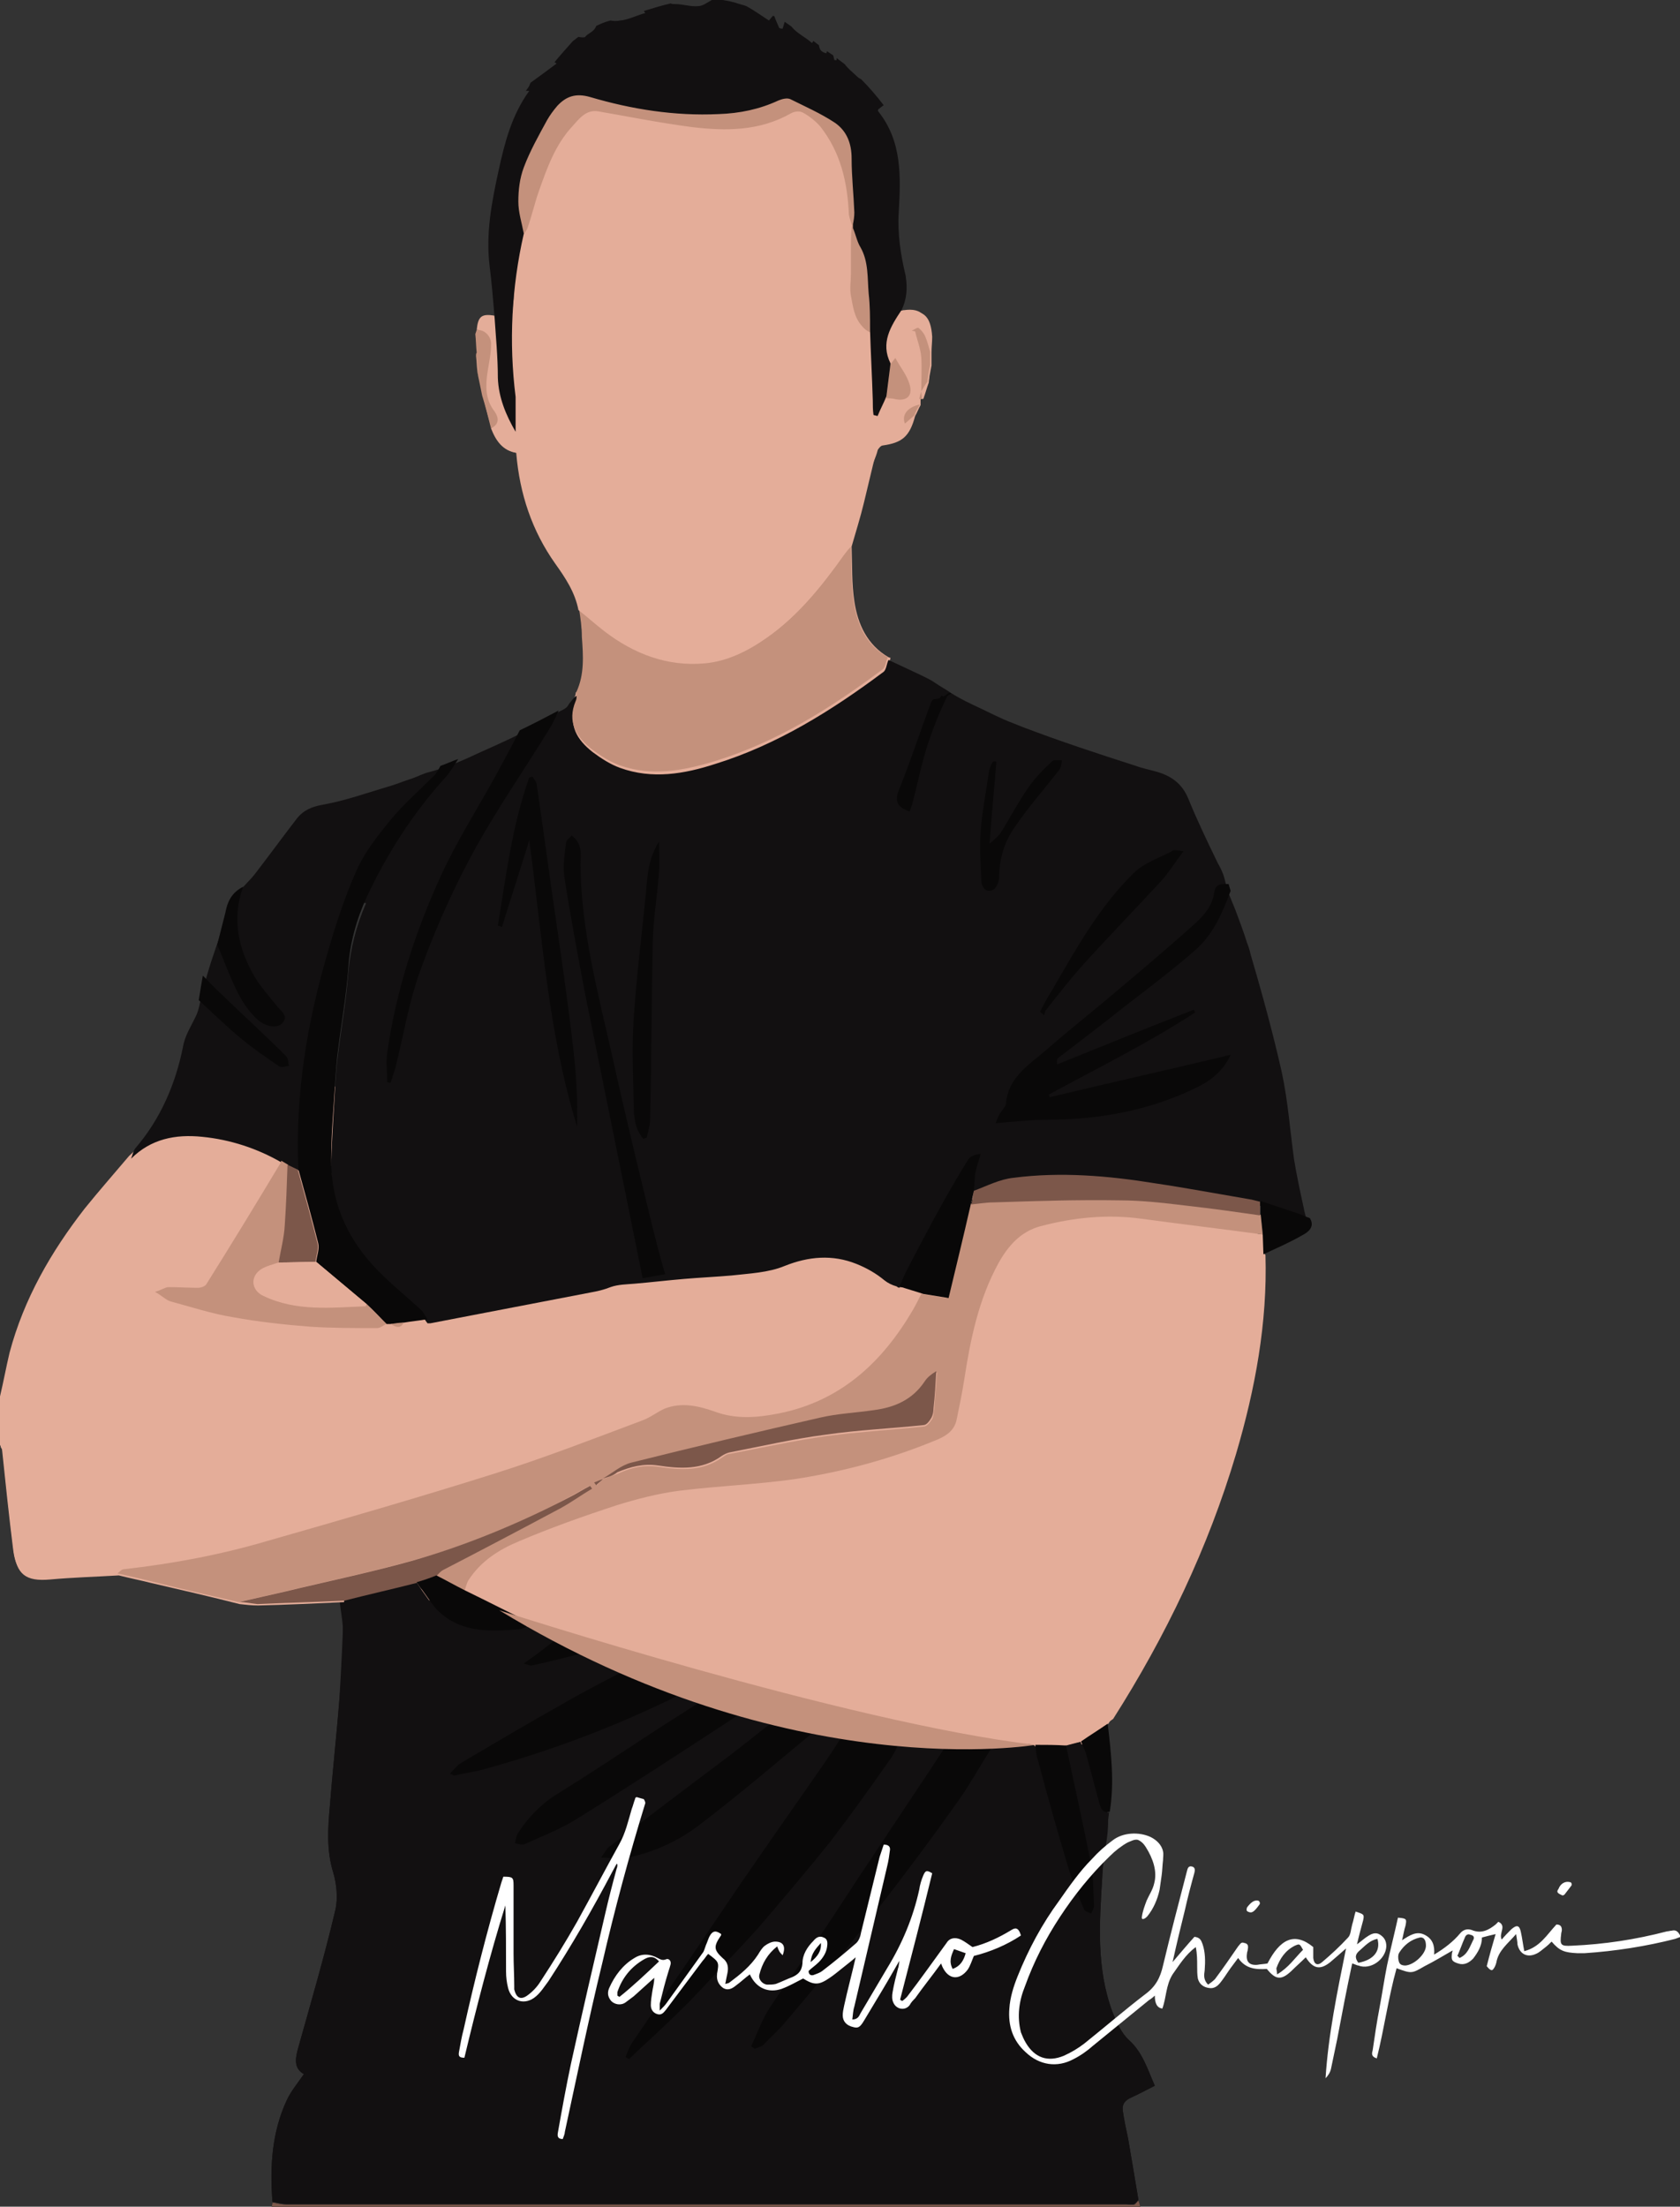 <svg xmlns="http://www.w3.org/2000/svg" xmlns:xlink="http://www.w3.org/1999/xlink" id="Layer_1" x="0px" y="0px" viewBox="0 0 246 323" style="enable-background:new 0 0 246 323;" xml:space="preserve"><rect x="0" y="0" width="246" height="323" fill="#333333" stroke="none"/><style type="text/css">	.st0{fill:#121011;}	.st1{fill:#E4AD99;}	.st2{fill:#7C574A;}	.st3{fill:#C4917C;}	.st4{fill:#090808;}	.st5{fill:#FFFFFF;}</style><path class="st0" d="M161.4,274.8c-0.4,6.6-0.9,13.3,1.5,19.7c0.6,1.5,1.3,3.1,2.4,4.1c2,1.8,2.7,4.2,3.8,6.7 c-1.2,0.6-2.3,1.2-3.4,1.7c-0.9,0.4-1.4,0.9-1.3,1.9c0.2,1.4,0.5,2.8,0.8,4.2c0.5,2.9,1,5.9,1.5,8.9c-0.2,0.2-0.4,0.5-0.6,0.6 c-0.4,0.1-0.8,0-1.3,0c-41,0-81.9,0-122.9,0c-0.7,0-1.3-0.2-2-0.3c-0.4-5.1-0.1-10.2,2.1-14.9c0.6-1.3,1.6-2.5,2.5-3.8 c-1.4-0.8-1.3-2.1-0.9-3.6c1.9-6.8,3.9-13.6,5.5-20.4c0.4-1.7,0.2-3.8-0.3-5.5c-1-3.2-0.8-6.5-0.5-9.7c0.4-5.2,1-10.5,1.4-15.7 c0.3-3.4,0.7-7.1,0.5-10.6c-0.2-2.6-0.9-4.6-0.3-7.3c1.3-5.9,5.1-11.1,10-14.5c6.2-4.4,13.8-6.2,21.4-6.4c7.5-0.3,15.1,1,22.5,2.2 c8.5,1.4,17,2.8,25.5,4.1c5,0.8,10,1.6,14.6,3.6c4.6,2,8.9,5.2,11.1,9.7c1.3,2.7,1.8,5.7,2.3,8.6c1.1,6.5,2.2,12.9,3.3,19.4 c0.5,2.7,1.5,5.7,1.6,8.3C162.5,268.7,161.4,271.8,161.4,274.8z"></path><g>	<path class="st0" d="M166.1,322.7c-0.4,0.1-0.9,0-1.3,0H41.9c-0.7,0-1.3-0.2-2-0.3c0,0.2-0.1,0.4-0.1,0.6v0.1H167  c-0.1-0.4-0.2-0.7-0.3-1C166.5,322.3,166.3,322.6,166.1,322.7z"></path></g><g>	<g>		<path class="st1" d="M69.8,52.1c0.1,0.8,0.1,1.5,0.2,2.3c0,0.2,0.1,0.4,0.1,0.6c0.2,1,0.4,2,0.6,2.9c0.4,1.6,0.8,3.2,1.3,4.8   c0.7,1.8,1.7,3.3,3.8,3.6c-0.1-1-0.2-2-0.2-3.1c0-1.7,0-3.4,0-5.1v5.1c0.1,1,0.2,2,0.2,3.1c0.5,5.9,2.3,11.3,5.7,16.1   c1.5,2.1,2.9,4.2,3.4,6.8c0.2,1.3,0.3,2.6,0.4,3.9c0.2,2.7,0.4,5.5-0.8,8.1l-0.2,0.2c0,0.1,0,0.1,0,0.2c-1.2,4.1-2.7,8.1-2.3,12.5   c0.2,3.3,1.3,6.7,3,9.5c3.3,5.5,9.8,7.6,16,8.1c6.6,0.5,13.6-0.2,19-4.4c2.5-1.9,4.7-4.5,6.4-7.1c1.8-2.7,3.8-5.9,4.2-9.2   c0.4-3.7-1.3-7.2-1-10.8c0.1-1.3,0.4-2.6,0.8-3.9l-0.3-0.1c-3.1-1.8-4.5-4.8-5-8.2c-0.4-2.6-0.3-5.3-0.4-8   c0.6-2.1,1.3-4.3,1.8-6.4c0.6-2.5,1.2-5,1.8-7.5c0.3-0.3,0.6-0.9,1-0.9c2.8-0.4,3.9-1.3,4.7-4.3c0.3-0.5,0.5-1.1,0.8-1.6   c0-0.2,0-0.3,0-0.5c0-0.1,0-0.3,0-0.4c0.1,0,0.2,0,0.4,0c0.3-0.8,0.5-1.6,0.8-2.4c0-0.3,0.1-0.6,0.1-0.9c0.1-0.5,0.2-1.1,0.3-1.6   c0-0.6,0-1.3,0-1.9c0-0.8,0.1-1.5,0.1-2.3c-0.2-3.2-1.4-4.1-4.3-3.6c0.1-0.1,0.1-0.2,0.1-0.3l0,0c-2.7,1.8-6.4,1.4-9.4,1.3   c-3.5-0.1-7-0.4-10.5-1c-3.3-0.6-6.6-1.3-10-1.8c-3.2-0.4-6.4-0.3-9.6-0.2c-6.4,0.1-12.9,0.3-19,2.5c-1,0.3-1.9,0.4-2.6,0.1   c-0.7,0.2-1,0.8-1.2,2.1c0,0.2,0,0.4-0.1,0.6c0.1,0.9,0.1,1.8,0.2,2.7C69.9,51.8,69.9,51.9,69.8,52.1L69.8,52.1z M127.3,48.6   c0.1,3.4,0.3,6.9,0.4,10.3c0,0.7,0,1.4,0.1,2.1c-0.1-0.7-0.1-1.4-0.1-2.1c-0.2,0.3-0.5,0.6-0.7,0.9c0.2-0.3,0.5-0.6,0.7-0.9   L127.3,48.6c-0.5-0.3-0.9-0.6-1.2-0.9C126.5,48,126.8,48.3,127.3,48.6z"></path>		<path class="st1" d="M185.3,183.7c-0.2-0.2-0.1-0.2,0-0.3c-0.7-1.6-1.4-3.3-1.9-5c-0.1-0.3-0.2-0.6-0.3-0.9   c-0.3-0.9-0.5-1.8-1-2.6c-0.4-0.6-1.4-1.6-1.9-1.9c-2.6-1.7-5.6-2.9-8.3-4.1c-6.1-2.8-12.3-5.5-18.8-7.2c-6.5-1.7-13.2-2.2-20-2.2   c-6.8-0.1-13.5,0.3-20.3,0.3c-7.1,0.1-14.3-0.3-21.4-0.6c-13.7-0.6-27.4-0.8-41.1-0.2c-6.1,0.2-12.2,0.8-18,2.8   c-4.9,1.7-9.1,4.7-13.3,7.6c0,0,0,0,0,0.1c-2.2,2.6-4.4,5-6.5,7.7c-5,6.3-8.9,13.2-11,21.1c-0.6,2.1-1,4.2-1.4,6.4v7.1   c0.1,0.2,0.3,0.4,0.3,0.7c0.5,4.8,1,9.6,1.6,14.4c0.4,3.6,1.8,4.6,5.3,4.3c3.3-0.3,6.7-0.4,10.1-0.6c1.6,0.4,3.1,0.7,4.7,1.1   c4.3,1,8.7,2,13,3.1c0.9,0.1,1.8,0.2,2.7,0.2c4.2-0.1,8.5-0.3,12.7-0.5v0.3c1.4-0.8,3.1-1.2,5.1-1.2c19.8,0.4,35.5,12.3,54.2,17.1   c9.2,2.4,18,2.1,27.4,2.7c4.9,0.3,9.5,1.6,14.3,2.2c2.6,0.3,5.2,0,7.9-0.4c0.7-1,1.5-2,2.5-2.8c0.4-0.3,0.7-0.5,1.1-0.8   c7.7-12.1,13.9-25,18-38.8C183.8,203.3,185.6,193.6,185.3,183.7z M42.1,170.5c0.5,0.2,1,0.5,1.5,0.7   C43.2,171,42.6,170.8,42.1,170.5z M97.3,186.8c-1.1,0.1-2.1,0.2-3.2,0.3C95.2,187,96.2,186.9,97.3,186.8z M92.2,243.6   c0.6,0.1,1.2,0.2,1.9,0.4C93.5,243.9,92.8,243.7,92.2,243.6z M142.6,174.2c0-0.6,0-1.2,0.1-1.8C142.7,173,142.7,173.6,142.6,174.2   z"></path>		<path class="st1" d="M114.6,250.8c0.1-0.2,0.2-0.4,0.4-0.6C114.9,250.4,114.8,250.6,114.6,250.8z"></path>		<path class="st1" d="M142.3,176.1c-0.1,0.1-0.2,0.2-0.2,0.3C142.2,176.4,142.2,176.2,142.3,176.1z"></path>		<path class="st1" d="M104.1,247.4c-0.1,0.1-0.2,0.2-0.3,0.4C103.9,247.6,104,247.5,104.1,247.4z"></path>		<path class="st1" d="M135.2,189.4c-1.2-0.4-2.3-0.7-3.5-1.1C132.8,188.7,134,189,135.2,189.4z"></path>		<path class="st1" d="M17.3,230.3c-3.3,0.2-6.7,0.3-10.1,0.6c-3.5,0.3-4.9-0.7-5.3-4.3c-0.6-4.8-1.1-9.6-1.6-14.4   c0-0.2-0.2-0.5-0.3-0.7v-7.1c0.5-2.1,0.9-4.3,1.4-6.4c2.1-7.9,6.1-14.8,11-21.1c2.1-2.6,4.3-5.1,6.5-7.7c2.9-2.9,6.6-3.6,10.4-3.2   c4.2,0.4,8.1,1.7,11.7,3.8c0,0.1,0,0.2-0.1,0.3C37.3,176,33.7,182,30,187.9c-0.2,0.3-0.8,0.5-1.2,0.5c-1.4,0-2.9-0.2-4.3-0.1   c-0.5,0-1.1,0.4-2,0.7c1,0.7,1.6,1.2,2.3,1.4c3,0.8,6,1.8,9.1,2.3c3.8,0.7,7.6,1.1,11.4,1.4c3.2,0.3,6.5,0.2,9.7,0.2   c0.5,0,0.9-0.4,1.4-0.6c0.2,0,0.4,0,0.6,0c0.7,0.4,1.4,0.8,1.9-0.2c1.2-0.2,2.3-0.3,3.5-0.5c0.2,0,0.3,0.1,0.5,0   c10.3-2,20.7-4,31-6c1.1-0.1,2.1-0.2,3.2-0.3c3.3-0.1,6.5-0.2,9.8-0.5c2.6-0.2,5.5-0.3,7.8-1.4c5.3-2.3,9.9-1.1,14.3,2   c0.8,0.5,1.6,0.9,2.5,1.4c1.2,0.4,2.3,0.7,3.5,1.1c-0.4,0.8-0.7,1.5-1.2,2.3c-4.5,7.8-10.7,13.5-19.7,15.2   c-3.1,0.6-6.2,0.9-9.4-0.3c-2.3-0.8-4.9-1.4-7.3-0.4c-1.1,0.4-2.1,1.3-3.2,1.7c-7.2,2.6-14.4,5.5-21.7,7.8   c-11.1,3.5-22.2,6.7-33.4,9.9c-6.9,2-13.8,3.3-20.9,4.1C17.9,229.7,17.6,230.1,17.3,230.3L17.3,230.3z"></path>		<path class="st2" d="M39.8,323c0-0.2,0.1-0.4,0.1-0.6c0.7,0.1,1.3,0.3,2,0.3c41,0,81.9,0,122.9,0c0.4,0,0.9,0.1,1.3,0   c0.2-0.1,0.4-0.4,0.6-0.6c0.1,0.3,0.2,0.6,0.3,1L39.8,323L39.8,323z"></path>		<path class="st0" d="M91,243.2c0.4,0.1,0.8,0.3,1.2,0.4c-0.3,0.4-0.6,0.9-1,1.1c-2.9,1.6-5.9,3.2-8.9,4.8   c-4.9,2.8-9.9,5.7-14.8,8.6c-0.6,0.4-1.1,1-1.7,1.6c0.4,0.2,0.5,0.4,0.6,0.3c1.3-0.2,2.6-0.4,3.9-0.8c9.2-2.5,18.2-5.8,26.8-9.9   c1.6-0.8,3.1-1.7,4.6-2.5l2.2,0.7c-0.4,0.5-0.7,1.1-1.1,1.4c-2.6,1.7-5.2,3.3-7.8,5c-4.4,2.8-8.8,5.8-13.3,8.6   c-2.5,1.6-4.5,3.5-6.1,6c-0.3,0.4-0.3,1-0.4,1.4c0.5,0,1.1,0.3,1.5,0.1c2.5-1.1,5-2.1,7.3-3.5c7.9-4.9,15.7-10,23.5-15.1   c0.9-0.6,1.7-1.5,2.5-2.2c1.6,0.4,3.2,0.8,4.9,1.1c-0.2,0.3-0.3,0.6-0.5,0.8c-2.6,2.1-5.2,4.1-7.8,6.1c-5.9,4.5-11.8,9-17.7,13.4   c-0.3,0.3-0.5,0.7-1.1,1.5c1.5,0.1,2.6,0.3,3.5,0.1c4.1-0.8,7.9-2.6,11.2-5.1c5.9-4.6,11.6-9.4,17.3-14.1c0.5-0.4,0.7-1,1.1-1.5   c1.2,0.2,2.4,0.4,3.5,0.7c-1.2,1.9-2.4,3.9-3.7,5.8c-3.1,4.5-6.3,9-9.4,13.5c-3.2,4.6-6.2,9.2-9.4,13.8c-3.1,4.6-6.3,9.1-9.4,13.7   c-0.5,0.7-0.7,1.6-1.1,2.3l0.5,0.3c2.6-2.4,5.2-4.7,7.6-7.2c2.2-2.1,4.2-4.4,6.3-6.6c1.8-1.9,3.6-3.7,5.2-5.6   c3.4-4,6.9-8,10.2-12.2c3-3.8,5.9-7.8,8.6-11.8c1.1-1.6,1.8-3.5,2.6-5.2c2.5,0.1,4.9,0.1,7.4,0.2c-0.1,0.2-0.2,0.5-0.3,0.7   c-4.1,6.2-8.2,12.3-12.2,18.4c-2.3,3.4-4.5,6.9-6.8,10.3c-2.6,3.8-5.4,7.4-7.9,11.3c-1.1,1.7-1.8,3.7-2.7,5.6   c0.2,0.1,0.3,0.3,0.5,0.4c0.4-0.2,1-0.3,1.3-0.6c1.1-1,2.2-2,3.1-3.2c3.9-4.7,7.9-9.4,11.7-14.2c4.4-5.7,8.7-11.5,13-17.3   c2.5-3.4,4.6-7,6.9-10.6c1.7,0.5,3.4,1,5.1,1.5c0.1,0.7,0.1,1.5,0.3,2.2c1.5,5.3,3,10.6,4.5,15.9c0.6,2,1.4,3.9,2.2,5.8   c0.1,0.3,0.7,0.4,1.1,0.7c0.2-0.4,0.5-0.7,0.4-1.1c-0.1-2.1-0.1-4.3-0.5-6.4c-1.1-5.7-2.4-11.4-3.6-17.1c0.8-0.2,1.5-0.4,2.3-0.6   c0.2,0.6,0.5,1.2,0.7,1.8c0.7,2.4,1.3,4.9,2,7.4c0.2,0.8,0.5,1.4,1.5,1.2c-0.4,3.2-0.8,6.3-1,9.5c-0.4,6.6-0.9,13.3,1.5,19.7   c0.6,1.5,1.3,3.1,2.4,4.1c2,1.8,2.7,4.2,3.8,6.7c-1.2,0.6-2.3,1.2-3.4,1.7c-0.9,0.4-1.4,0.9-1.3,1.9c0.2,1.4,0.5,2.8,0.8,4.2   c0.5,2.9,1,5.9,1.5,8.9c-0.2,0.2-0.4,0.5-0.6,0.6c-0.4,0.1-0.8,0-1.3,0c-41,0-81.9,0-122.9,0c-0.7,0-1.3-0.2-2-0.3   c-0.4-5.1-0.1-10.2,2.1-14.9c0.6-1.3,1.6-2.5,2.5-3.8c-1.4-0.8-1.3-2.1-0.9-3.6c1.9-6.8,3.9-13.6,5.5-20.4   c0.4-1.7,0.2-3.8-0.3-5.5c-1-3.2-0.8-6.5-0.5-9.7c0.4-5.2,1-10.5,1.4-15.7c0.3-4.8,0.5-9.6,0.7-14.5c3.5-0.9,7.1-1.7,10.6-2.6   c0.3,0.4,0.5,0.8,0.8,1.2c0.9,1.2,1.7,2.6,2.8,3.5c3.3,2.7,7.3,2.6,11.2,2.3c0.7-0.1,1.4-0.6,2.2-0.8c1.3,0.6,2.6,1.1,3.9,1.7   c-0.6,0.5-1.1,1.1-1.7,1.6c-1,0.8-2.1,1.6-3.5,2.6c0.7,0.2,0.9,0.3,1.1,0.3c2.8-0.7,5.5-1.3,8.3-2.1c0.1,0,0.2-0.3,0.3-0.5   c1.3,0.5,2.6,1,3.8,1.5c1.2,0.4,1.9,1,2.9,1.8c2.3,1.8,5.4,1.8,8.3,2.4c1.1,0.2,2.2,0.5,3.2,0.8c3.4,0.9,6.7,1.8,10.1,2.7"></path>		<path class="st1" d="M81.9,239.5c-1.3-0.6-2.6-1.1-3.9-1.7c-3.3-1.6-6.6-3.3-9.9-4.9c0.2-0.5,0.3-1.1,0.6-1.6   c1.7-2.8,4.4-4.5,7.4-5.7c4.7-1.9,9.5-3.7,14.4-5.3c3-1,6.1-1.7,9.1-2.1c5.6-0.7,11.3-0.9,16.9-1.7c7.2-1,14.2-3,20.9-5.8   c1.4-0.6,2.5-1.4,2.8-3c0.4-1.9,0.8-3.9,1.1-5.8c1-5.9,2.1-11.7,5-17c1.4-2.5,3.2-4.6,6.1-5.4c4.9-1.3,9.8-1.8,14.9-1.1   c5.9,0.8,11.8,1.5,17.7,2.3l0.1,2.9c0.3,10-1.4,19.6-4.3,29.1c-4.2,14.1-10.6,27.2-18.5,39.6c-1.3,0.9-2.6,1.7-3.9,2.6   c-0.8,0.2-1.5,0.4-2.3,0.6c-0.6,0.1-1.3,0-1.9,0c-0.7,0-1.3,0-2-0.1c-1.2-0.1-2.5-0.1-3.7-0.2c-2.7-0.2-5.3-0.3-8-0.5   c-1.2-0.1-2.4-0.2-3.7-0.3c-0.7-0.1-1.6-0.1-2-0.7c-0.3-0.3-0.4-0.8-0.6-1.2c-0.3-1-0.9-1.9-1.6-2.6c-0.3-0.4-0.7-0.8-1.2-1   c-0.5-0.3-1.2-0.3-1.7-0.4c-2.6-0.5-5.2-1-7.8-1.5c-0.5-0.1-1-0.2-1.5-0.3c-4-0.7-8-1.2-12-1.7c-3.2-0.4-6.4-0.9-9.6-1.2   c-1.6-0.2-3.2,0-4.8,0c-0.6-0.1-1.3-0.3-1.9-0.4c-1.9-0.7-3.9-1.5-5.8-2.2C84.9,240.7,83.4,240.1,81.9,239.5z"></path>		<path class="st0" d="M190.9,176.8c-0.5-2.3-1-4.6-1.4-7c-0.6-4.3-0.9-8.6-1.8-12.8c-1.3-5.8-2.9-11.6-4.6-17.4   c-0.1-0.5-0.3-1.1-0.5-1.6c-0.5-1.6-1.1-3.2-1.7-4.8c-0.3-0.7-0.6-1.5-0.9-2.2c-0.3-0.8-0.5-1.7-0.7-2.4c-0.2-0.8-0.6-1.6-1-2.3   c-1.5-3.1-3-6.2-4.3-9.4c-0.9-2.2-2.5-3.3-4.5-3.9c-1-0.3-2.1-0.5-3.2-0.9c-5.6-1.8-11.1-3.6-16.6-5.7c-0.5-0.2-1-0.4-1.5-0.6   c-1.6-0.6-3.1-1.4-4.6-2.1c-1.5-0.7-3-1.4-4.4-2.3c-0.7-0.5-1.5-0.9-2.2-1.4c-0.7-0.5-1.4-0.8-2.2-1.2c-0.4-0.2-4.7-2.2-4.7-2.2   c-0.3,0.6-0.3,1.5-0.8,1.8c-7.5,5.6-15.5,10.6-24.5,13.4c-4.6,1.5-9.3,2.3-14,0.6c-1.4-0.5-2.8-1.4-4-2.3c-2.3-1.8-3.7-4-2.4-7.1   c0.1-0.4,0.1-0.9,0.1-1.3c0,0.1-0.4,0.4-0.5,0.5c-0.2,0.2-0.3,0.4-0.5,0.6c-0.2,0.2-0.3,0.5-0.5,0.7c-0.3,0.3-0.8,0.5-1.2,0.7   c-0.4,0.3-0.9,0.5-1.3,0.8c-2.1,1.2-4.2,2.4-6.4,3.4c-1.9,0.9-3.8,1.7-5.7,2.6c-1.8,0.8-3.6,1.5-5.5,2c-0.9,0.2-1.8,0.7-2.7,1   c-1,0.3-1.9,0.7-2.9,1c-3.4,1-6.7,2.2-10.1,2.8c-1.6,0.3-2.8,0.8-3.8,2.1c-2,2.6-3.9,5.2-5.9,7.8c-0.8,1.1-1.9,2-2.7,3.1   c-0.8,1.1-1.3,2.5-1.7,3.8c-1,2.7-2,5.4-2.8,8.2c-0.3,1-0.6,2-0.8,3c-0.2,0.9-0.4,2.1-0.8,2.9c-0.7,1.5-1.6,2.8-1.9,4.5   c-1.1,5.5-3.3,10.6-7,14.9c-0.3,0.4-0.4,1-0.6,1.5c2.9-2.9,6.5-3.6,10.4-3.2c4.1,0.4,8.1,1.7,11.7,3.8l1.1,0.5l1.5,0.7   c-0.5-10.7,1.2-21.1,4.2-31.4c0.5-1.7,1-3.3,1.5-5c0.4-1.3,0.8-2.7,2.3-2.9c0.6-0.1,1.2,0,1.7,0.1c-1.4,3.2-2.3,6.6-2.6,10.2   c-0.3,4-1,7.9-1.5,11.9c-0.2,1.4-0.3,2.9-0.4,4.3c-0.2,3.8-0.5,7.7-0.6,11.5c-0.2,6,2.1,11.3,6.1,15.7c2.1,2.3,4.6,4.2,6.8,6.3   c0.5,0.5,0.8,1.1,1.2,1.6H63c5.2-1,10.4-2,15.6-3c2.6-0.5,5.2-1,7.8-1.5c1.1-0.2,2-0.4,3-0.8c1.1-0.4,2.4-0.4,3.5-0.5   c2.4-0.2,4.9-0.5,7.3-0.7c2.3-0.2,4.6-0.3,6.9-0.5c2.6-0.3,5.4-0.4,7.8-1.4c3.5-1.4,7-1.7,10.5-0.3c1.5,0.6,2.9,1.4,4.1,2.4   c0.5,0.4,1.1,0.7,1.8,0.9c0.1,0.1,0.3,0.2,0.4,0.2c0,0,0-0.1,0.1-0.1c0.8,0.1,1.6,0,2.4-0.3c1.2-0.5,2.1-1.5,2.7-2.6   s1.1-2.3,1.5-3.5c1-2.6,2.4-5,3.9-7.3c0,0,0,0.1,0,0.1c2-0.6,3.8-1.6,5.8-1.9c6.9-0.9,13.8-0.2,20.7,0.8c4.7,0.7,9.5,1.6,14.2,2.4   c0.4,0,0.8,0.2,1.2,0.3c1.8,0.6,3.6,1.2,5.4,1.8c0.6,0.2,1.2,0.5,1.8,0.7C191.2,178,191,177.4,190.9,176.8z"></path>		<path class="st3" d="M84.8,89.2c1.3,1,2.5,2.1,3.8,3.1c4.3,3.3,9.2,5.2,14.7,4.7c3.3-0.3,6.3-1.8,9-3.7c4.6-3.2,8.1-7.6,11.3-12.1   c0.3-0.4,0.6-0.8,1-1.2c0.1,2.7,0,5.4,0.4,8c0.5,3.4,1.8,6.4,5,8.2c-0.3,0.6-0.3,1.5-0.8,1.8c-7.5,5.6-15.4,10.6-24.5,13.4   c-4.6,1.4-9.3,2.3-14,0.6c-1.4-0.5-2.8-1.4-4-2.3c-2.3-1.8-3.7-4-2.4-7.1c0.2-0.4,0.1-0.8,0.1-1.3c1.2-2.6,1-5.3,0.8-8.1   C85.2,91.8,85,90.5,84.8,89.2z"></path>		<path class="st4" d="M43.7,171.2c-0.5-10.7,1.2-21.2,4.2-31.5c1.2-4.2,2.6-8.5,4.4-12.5c1.2-2.6,3.1-5,4.9-7.2   c1.9-2.3,4.2-4.3,6.4-6.5c0.4-0.4,0.6-0.9,0.9-1.4c0.9-0.3,1.7-0.7,2.6-1c-0.6,0.9-1.1,1.8-1.8,2.6c-4.8,5.3-8.6,11.2-11.6,17.6   c-1.5,3.3-2.5,6.8-2.7,10.5c-0.3,4-1,7.9-1.5,11.9c-0.2,1.4-0.3,2.9-0.4,4.3c-0.2,3.8-0.6,7.7-0.6,11.5   c-0.1,6.1,2.1,11.3,6.1,15.7c2.1,2.3,4.5,4.2,6.8,6.3c0.5,0.4,0.8,1,1.2,1.6c-1.2,0.2-2.3,0.3-3.5,0.5c-0.6,0.1-1.3,0.2-1.9,0.2   c-0.2,0-0.4,0-0.6,0c-1-1-1.9-2-2.9-2.9c-2.5-2.1-4.9-4.1-7.4-6.2c0.1-0.9,0.5-1.9,0.3-2.7C45.7,178.4,44.7,174.8,43.7,171.2   L43.7,171.2z"></path>		<path class="st4" d="M180.2,130.4c-1.2,3.2-2.5,6.3-5.1,8.6c-3.2,2.8-6.6,5.4-10,8c-3.4,2.7-6.8,5.3-10.2,7.9   c-0.1,0.1-0.2,0.3-0.1,0.9c6.7-2.7,13.3-5.4,20-8l0.2,0.4c-6.9,4.5-14.2,8.1-21.4,12l0.1,0.4c8.8-2.1,17.7-4.1,26.5-6.2   c-1,2.2-2.7,3.6-4.6,4.6c-7,3.5-14.5,4.9-22.3,4.9c-2.4,0-4.9,0.3-7.5,0.5c0.2-0.5,0.3-0.9,0.5-1.2c0.3-0.6,0.9-1.1,1-1.6   c0.3-4,3.5-5.8,6-8c3.2-2.8,6.5-5.4,9.7-8.1c3.8-3.2,7.6-6.4,11.3-9.7c1.6-1.4,3.2-2.9,3.5-5.2c0.2-1.3,1.1-1.2,2.1-1.2   L180.2,130.4L180.2,130.4z"></path>		<path class="st4" d="M81.8,104c-0.4,0.9-0.8,1.8-1.3,2.6c-3.8,6.2-8,12.2-11.4,18.5c-2.9,5.4-5.4,11-7.5,16.8   c-1.7,4.6-2.5,9.6-3.7,14.4c-0.2,0.7-0.5,1.5-0.7,2.2l-0.5-0.1c0-1.4-0.2-2.9,0-4.3c1.3-9.1,4.1-17.7,7.9-26c2.3-5,5.3-9.7,8-14.6   c1.2-2.2,2.4-4.4,3.5-6.6C78,106,79.9,105,81.8,104L81.8,104z"></path>		<path class="st1" d="M128.4,61.1c0.4-1,0.9-1.9,1.3-2.9c0.4,0,0.8,0.1,1.2,0.1c1.7,0.4,2.7-0.4,2.2-2.1c-0.4-1.3-1.3-2.5-2.1-3.9   c-0.4,0.5-0.6,0.8-0.8,1c-1.5-3,0-5.4,1.6-7.8c2.9-0.6,4.1,0.4,4.3,3.6c0,0.7,0,1.5-0.1,2.3c-0.2-0.7-0.4-1.5-0.7-2.2   c-0.2-0.5-0.6-1-1-1.3c-0.1-0.1-0.6,0.2-1,0.4l0.5,0.1c0.3,1.2,0.8,2.5,0.9,3.8c0.2,1.7,0,3.3,0,5l0,0l-0.3,1l0,0   c0,0.1,0,0.3,0,0.4c0,0.2,0,0.3,0,0.5c-1.8,0.4-2.7,1.5-2.2,2.8c0.5-0.4,1-0.8,1.4-1.2c-0.8,3-1.8,3.8-4.7,4.3   c-0.4,0.1-0.7,0.6-1,0.9C128.3,64.3,128.4,62.7,128.4,61.1L128.4,61.1z"></path>		<path class="st4" d="M35.6,129.8c-1.7,4.7-0.7,9.1,1.7,13.2c0.9,1.5,2.1,2.8,3.2,4.2c0.5,0.7,1.8,1.4,0.9,2.5   c-0.7,0.9-2.4,0.6-3.5-0.3c-2.2-1.9-3.3-4.4-4.4-7c-0.6-1.4-1.1-2.8-1.7-4.1c0.4-1.6,0.8-3.1,1.2-4.7   C33.3,131.9,34,130.6,35.6,129.8z"></path>		<path class="st4" d="M29.7,142.8c0.9,0.9,1.8,1.9,2.8,2.8c3.1,3,6.3,5.9,9.4,9c0.3,0.3,0.3,0.9,0.4,1.4c-0.5,0.1-1.1,0.3-1.4,0.1   c-1.9-1.3-3.8-2.6-5.5-4c-2.2-1.8-4.2-3.8-6.3-5.7C29.3,145.1,29.5,144,29.7,142.8z"></path>		<path class="st4" d="M138.7,101.9c-1.2,2.5-1.8,4-2.7,6.6c-1,2.9-1.6,6.1-2.4,9.1c-0.1,0.4-0.3,0.8-0.4,1.2   c-1.6-0.6-2.3-1.3-1.6-3.1c1.7-4.2,3.1-8.5,4.7-12.8c0.4-1.1,1-0.1,1.6-1.1c0.4,0.5,0.9-0.7,1.4-0.3L138.7,101.9z"></path>		<path class="st1" d="M72.4,46.2c0.2,3,0.5,6.1,0.5,9.1c0.1,2.9,1.2,5.5,2.6,7.9c0.1,1,0.2,2,0.2,3.1c-2.1-0.3-3.1-1.8-3.8-3.6   c1.2-0.6,1.2-1.6,0.5-2.5c-1.3-1.8-1.2-3.8-1-5.8c0.2-1.3,0.4-2.6,0.5-3.9c0-1.3-1-2.3-2.1-2.2C70,46.3,70.5,45.9,72.4,46.2   L72.4,46.2z"></path>		<path class="st4" d="M185,183.6l-0.1-2.9c-0.1-1-0.2-1.9-0.3-2.9c0-0.6,0-1.3,0-2c1.8,0.6,3.6,1.2,5.4,1.8   c0.6,0.2,1.2,0.5,1.8,0.7c0.8,1.3-0.3,2.1-1.1,2.5C188.8,181.9,186.9,182.7,185,183.6L185,183.6z"></path>		<path class="st4" d="M158.3,254.9c1.3-0.9,2.6-1.7,3.9-2.6c0.5,4.3,1,8.6,0.3,12.9c-1,0.2-1.3-0.4-1.5-1.2c-0.7-2.5-1.3-4.9-2-7.4   C158.8,256,158.5,255.5,158.3,254.9z"></path>		<path class="st3" d="M69.8,48.3c1.1-0.1,2.2,0.9,2.1,2.2c0,1.3-0.3,2.6-0.5,3.9c-0.3,2-0.4,4,1,5.8c0.7,1,0.7,1.9-0.5,2.5   c-0.4-1.6-0.8-3.2-1.3-4.8c-0.2-1-0.4-2-0.6-2.9c0-0.2-0.1-0.4-0.1-0.6c-0.1-0.8-0.1-1.5-0.2-2.3c0-0.2,0-0.3,0.1-0.5   c-0.1-0.9-0.1-1.8-0.2-2.7L69.8,48.3L69.8,48.3z"></path>		<path class="st3" d="M134.9,57.3c0-1.7,0.1-3.4,0-5c-0.1-1.3-0.6-2.5-0.9-3.8l-0.5-0.1c0.3-0.1,0.8-0.5,1-0.4   c0.4,0.3,0.8,0.8,1,1.3c0.3,0.7,0.5,1.5,0.7,2.2c0,0.6,0,1.3,0,1.9c-0.1,0.5-0.2,1.1-0.3,1.6c0,0.3-0.1,0.6-0.1,0.9   C135.4,56.4,135.2,56.8,134.9,57.3L134.9,57.3z"></path>		<path class="st3" d="M133.9,60.8c-0.5,0.4-0.9,0.8-1.4,1.2c-0.5-1.3,0.4-2.4,2.2-2.8C134.4,59.7,134.1,60.2,133.9,60.8z"></path>		<path class="st1" d="M69.7,48.9c0.1,0.9,0.1,1.8,0.2,2.7C69.8,50.7,69.8,49.8,69.7,48.9z"></path>		<path class="st1" d="M70.1,55c0.2,1,0.4,2,0.6,2.9C70.5,56.9,70.3,55.9,70.1,55z"></path>		<path class="st1" d="M69.8,52.1c0.1,0.8,0.1,1.5,0.2,2.3C70,53.6,69.9,52.8,69.8,52.1z"></path>		<path class="st1" d="M134.9,57.3c0.3-0.4,0.6-0.9,0.8-1.3c-0.3,0.8-0.5,1.6-0.8,2.4C134.9,58,134.9,57.6,134.9,57.3L134.9,57.3   L134.9,57.3z"></path>		<path class="st1" d="M135.8,55c0.1-0.5,0.2-1.1,0.3-1.6C136,53.9,135.9,54.5,135.8,55z"></path>		<path class="st3" d="M134.9,57.3c0,0.3,0.1,0.7,0.1,1.1c-0.1,0-0.2,0-0.4,0C134.7,57.9,134.8,57.6,134.9,57.3L134.9,57.3z"></path>		<path class="st4" d="M82.2,103.7c-0.1,0.1-0.3,0.2-0.4,0.3C81.9,103.9,82.1,103.8,82.2,103.7z"></path>		<path class="st3" d="M134.6,58.7c0-0.1,0-0.3,0-0.4C134.6,58.4,134.6,58.5,134.6,58.7z"></path>		<path class="st3" d="M184.6,177.8c0.1,1,0.2,1.9,0.3,2.9c-5.9-0.8-11.8-1.5-17.7-2.3c-5-0.7-10-0.2-14.9,1.1   c-2.9,0.8-4.7,2.9-6.1,5.4c-2.9,5.3-4.1,11.1-5,17c-0.3,1.9-0.7,3.9-1.1,5.8c-0.3,1.6-1.4,2.4-2.8,3c-6.7,2.8-13.7,4.7-20.9,5.8   c-5.6,0.8-11.3,1-16.9,1.7c-3.1,0.4-6.2,1.2-9.1,2.1c-4.9,1.6-9.7,3.3-14.4,5.3c-2.9,1.2-5.6,2.9-7.4,5.7   c-0.3,0.5-0.4,1.1-0.6,1.6c-1.4-0.7-2.8-1.5-4.2-2.2c0.3-0.3,0.6-0.7,1-0.9c5.8-3.1,11.5-6.1,17.3-9.1c1.5-0.8,3-1.8,4.5-2.8   l-0.3-0.4c-1,0.5-1.9,1.1-2.9,1.6c-7.4,4-15.2,7.2-23.3,9.4c-6.1,1.7-12.4,3-18.6,4.5c-2.2,0.5-4.4,1-6.6,1.5c-4.3-1-8.7-2-13-3.1   c-1.6-0.4-3.1-0.7-4.7-1.1c0.3-0.2,0.6-0.6,0.9-0.6c7.1-0.8,14.1-2.1,20.9-4.1c11.2-3.2,22.3-6.4,33.4-9.9   c7.3-2.3,14.5-5.1,21.7-7.8c1.1-0.4,2.1-1.2,3.2-1.7c2.5-1,5-0.4,7.3,0.4c3.2,1.2,6.3,0.9,9.4,0.3c9.1-1.8,15.2-7.5,19.7-15.2   c0.4-0.7,0.8-1.5,1.2-2.3c1.2,0.2,2.5,0.4,3.7,0.6c1.1-4.6,2.1-9,3.2-13.5c0.1-0.1,0.2-0.2,0.2-0.3c1.1-0.1,2.2-0.3,3.3-0.3   c6.1-0.1,12.2-0.3,18.4-0.3c3.3,0,6.7,0.5,10,0.8C177.5,176.7,181.1,177.3,184.6,177.8L184.6,177.8z M88.3,216.5   c0.7-0.3,1.5-0.5,2.2-0.8c1.9-0.9,3.8-1.3,5.9-1c3.3,0.5,6.5,0.7,9.4-1.4c0.3-0.2,0.7-0.5,1.1-0.5c4.7-0.9,9.3-1.9,14.1-2.6   c4.7-0.6,9.5-0.9,14.3-1.4c0.4,0,0.9-0.6,1.2-1.1c0.2-0.4,0.2-0.9,0.3-1.4c0.1-1.8,0.3-3.6,0.4-5.4c-0.8,0.5-1.4,0.9-1.7,1.5   c-1.8,2.6-4.4,3.8-7.4,4.2c-2.6,0.3-5.3,0.5-7.9,1.1c-9.3,2.1-18.5,4.3-27.7,6.6C90.9,214.5,89.7,215.7,88.3,216.5   c-0.4,0.2-0.8,0.4-1.2,0.5l0.3,0.4C87.7,217.1,88,216.8,88.3,216.5L88.3,216.5z"></path>		<path class="st2" d="M35,234.5c2.2-0.5,4.4-1,6.6-1.5c6.2-1.5,12.5-2.8,18.6-4.5c8.1-2.3,15.8-5.5,23.3-9.4c1-0.5,1.9-1.1,2.9-1.6   l0.3,0.4c-1.5,0.9-2.9,1.9-4.5,2.8c-5.8,3.1-11.5,6.1-17.3,9.1c-0.4,0.2-0.7,0.6-1,0.9c-1,0.3-1.9,0.6-2.9,1   c-3.5,0.9-7.1,1.7-10.6,2.6c-4.2,0.2-8.5,0.3-12.7,0.5C36.8,234.7,35.9,234.5,35,234.5L35,234.5z"></path>		<path class="st3" d="M53.7,190.9c1,1,1.9,2,2.9,2.9c-0.5,0.2-0.9,0.6-1.4,0.6c-3.2,0-6.5,0-9.7-0.2c-3.8-0.3-7.6-0.7-11.4-1.4   c-3.1-0.5-6.1-1.5-9.1-2.3c-0.7-0.2-1.2-0.8-2.3-1.4c1-0.3,1.5-0.7,2-0.7c1.4,0,2.9,0.1,4.3,0.1c0.4,0,1-0.2,1.2-0.5   c3.7-5.9,7.3-11.8,10.9-17.8c0.1-0.1,0-0.2,0.1-0.3c0.3,0.2,0.7,0.4,1,0.6c-0.1,2.9-0.2,5.9-0.4,8.8c-0.1,1.8-0.6,3.7-0.9,5.5   c-0.9,0.3-1.9,0.6-2.6,1.1c-1.6,1-1.5,3,0.3,3.8c4.8,2.3,9.9,1.7,15,1.5C53.5,191.1,53.6,191,53.7,190.9L53.7,190.9z"></path>		<path class="st4" d="M94.1,187.1c-0.7-3.5-1.4-6.9-2.1-10.4c-2.1-10.4-4.2-20.7-6.3-31.1c-1.1-5.8-2.2-11.6-3.1-17.5   c-0.2-1.5,0.1-3.2,0.3-4.8c0-0.3,0.5-0.6,0.8-1c1.7,1.2,1.3,3,1.3,4.3c0.1,9.7,2.6,18.9,4.7,28.2c1.8,8.2,3.8,16.4,5.8,24.6   c0.6,2.4,1.2,4.8,1.9,7.1L94.1,187.1L94.1,187.1z"></path>		<path class="st4" d="M142.1,176.5c-1,4.4-2.1,8.9-3.2,13.5c-1.2-0.2-2.5-0.4-3.7-0.6c-1.2-0.4-2.3-0.7-3.5-1.1   c0.4-0.8,0.7-1.7,1.1-2.4c1.6-3.1,3.3-6.3,5-9.4c1.3-2.3,2.6-4.6,4-6.8c0.3-0.5,1-0.7,1.8-0.8c-0.3,1-0.6,1.9-0.8,2.9   c-0.1,0.8-0.1,1.6-0.2,2.5c0,0.2-0.1,0.4-0.1,0.5C142.4,175.4,142.2,175.9,142.1,176.5L142.1,176.5z"></path>		<path class="st3" d="M57.2,193.8c0.6-0.1,1.3-0.2,1.9-0.2C58.6,194.6,57.9,194.2,57.2,193.8z"></path>		<path class="st4" d="M72.9,135.5c1.2-7.3,2.1-14.7,4.6-21.7l0.5-0.1c0.2,0.4,0.6,0.8,0.6,1.2c1,6.8,1.9,13.6,2.9,20.4   c0.9,6.2,1.8,12.5,2.5,18.7c0.4,3.6,0.6,7.2,0.5,10.9c-4.2-13.6-5.1-27.8-7-41.9c-1.3,4.2-2.7,8.5-4,12.7   C73.3,135.6,73.1,135.5,72.9,135.5L72.9,135.5z"></path>		<path class="st2" d="M142.5,174.8c0-0.2,0.1-0.4,0.1-0.5c1.9-0.7,3.8-1.7,5.8-1.9c6.9-0.9,13.9-0.3,20.7,0.8   c4.7,0.7,9.5,1.6,14.2,2.4c0.4,0.1,0.8,0.2,1.2,0.3c0,0.7,0,1.3,0,2c-3.5-0.5-7-1-10.6-1.4c-3.3-0.4-6.7-0.8-10-0.8   c-6.1-0.1-12.2,0.1-18.4,0.3c-1.1,0-2.2,0.2-3.3,0.3C142.4,175.7,142.5,175.2,142.5,174.8L142.5,174.8z"></path>		<path class="st4" d="M173.3,124.6c-1.3,1.7-2.2,3.2-3.4,4.5c-3.7,4-7.5,7.9-11.2,12c-1.9,2.1-3.7,4.4-5.5,6.7   c-0.2,0.2-0.2,0.5-0.3,0.8l-0.6-0.5c0.5-1,1-2,1.6-2.9c3.6-6.2,7-12.4,12.1-17.4c1.5-1.5,3.7-2.2,5.6-3.2   C171.9,124.3,172.3,124.5,173.3,124.6L173.3,124.6z"></path>		<path class="st4" d="M145.9,111.5c-0.3,3.8-0.7,7.7-1,12c0.8-0.7,1.3-1.1,1.7-1.7c1.3-2.1,2.5-4.4,3.9-6.4c1-1.5,2.3-2.8,3.6-4   c0.2-0.2,0.9-0.1,1.4-0.1c-0.1,0.5-0.1,1-0.4,1.4c-2.1,2.7-4.4,5.3-6.4,8.2c-1.6,2.2-2.4,4.8-2.4,7.6c0,0.6-0.5,1.7-1,1.8   c-1.1,0.4-1.6-0.6-1.6-1.5c-0.1-2.4-0.3-4.8-0.1-7.1c0.2-2.9,0.8-5.8,1.2-8.7c0.1-0.5,0.3-1,0.5-1.4   C145.5,111.4,145.7,111.4,145.9,111.5L145.9,111.5z"></path>		<path class="st4" d="M132.7,252.8c-0.9,1.8-1.5,3.7-2.7,5.2c-2.8,4-5.6,7.9-8.6,11.8c-3.3,4.1-6.7,8.1-10.2,12.2   c-1.7,1.9-3.5,3.8-5.2,5.6c-2.1,2.2-4.1,4.5-6.3,6.6c-2.5,2.5-5.1,4.8-7.6,7.2l-0.5-0.3c0.3-0.8,0.6-1.6,1.1-2.3   c3.1-4.6,6.3-9.1,9.4-13.7s6.2-9.2,9.4-13.8c3.1-4.5,6.3-9,9.4-13.5c1.3-1.9,2.5-3.8,3.7-5.8C127.3,252.3,130,252.6,132.7,252.8   L132.7,252.8z"></path>		<path class="st4" d="M142.9,254.8c1,0.4,1.6,0.2,2.6,0.6c-2.3,3.5-3.4,5.8-5.9,9.2c-4.2,5.9-8.5,11.6-13,17.3   c-3.8,4.8-7.7,9.5-11.7,14.2c-0.9,1.1-2.1,2.1-3.1,3.2c-0.3,0.3-0.9,0.4-1.3,0.6c-0.2-0.1-0.3-0.3-0.5-0.4   c0.9-1.9,1.6-3.9,2.7-5.6c2.5-3.8,5.3-7.5,7.9-11.3c2.3-3.4,4.5-6.9,6.8-10.3c4.1-6.2,8.2-12.3,12.2-18.4c0.1-0.2,0.6,1.5,0.7,1.3   c1.3-0.2,0.6-0.5,1.8-0.5L142.9,254.8z"></path>		<path class="st4" d="M121.1,251.3c-0.4,0.5-0.6,1.1-1.1,1.5c-5.7,4.7-11.4,9.6-17.3,14.1c-3.3,2.6-7.1,4.3-11.2,5.1   c-1,0.2-2-0.1-3.5-0.1c0.6-0.8,0.8-1.2,1.1-1.5c5.9-4.5,11.8-9,17.7-13.4c2.6-2,5.2-4.1,7.8-6.1c0.2-0.2,0.4-0.5,0.5-0.8   C117,250.6,119.1,251,121.1,251.3L121.1,251.3z"></path>		<path class="st4" d="M110.2,249.1c-0.8,0.7-1.6,1.6-2.5,2.2c-7.8,5.1-15.6,10.2-23.5,15.1c-2.3,1.4-4.9,2.4-7.3,3.5   c-0.4,0.2-1,0-1.5-0.1c0.1-0.5,0.2-1,0.4-1.4c1.6-2.5,3.6-4.5,6.1-6c4.5-2.8,8.9-5.7,13.3-8.6c2.6-1.7,5.2-3.3,7.8-5   c0.5-0.3,0.8-0.9,1.1-1.4C106.1,248,108.1,248.5,110.2,249.1L110.2,249.1z"></path>		<path class="st4" d="M92.2,243.5c0.6,0.1,1.3,0.3,1.9,0.4c2.6,0.9,5.2,1.9,7.7,2.8c-1.5,0.8-3,1.8-4.6,2.5   c-8.6,4.1-17.6,7.4-26.8,9.9c-1.3,0.3-2.6,0.5-3.9,0.8c-0.1,0-0.2-0.1-0.6-0.3c0.6-0.6,1-1.2,1.7-1.6c4.9-2.9,9.8-5.8,14.8-8.6   c2.9-1.7,5.9-3.2,8.9-4.8C91.6,244.4,91.9,243.9,92.2,243.5L92.2,243.5z"></path>		<path class="st4" d="M151.6,255.4c1.5,0,3,0,4.5,0.1c1.2,5.7,2.5,11.4,3.6,17.1c0.4,2.1,0.4,4.2,0.5,6.4c0,0.3-0.3,0.7-0.4,1.1   c-0.4-0.2-1-0.3-1.1-0.7c-0.8-1.9-1.6-3.8-2.2-5.8c-1.6-5.3-3.1-10.6-4.5-15.9C151.7,256.9,151.7,256.2,151.6,255.4z"></path>		<path class="st4" d="M61,231.6c1-0.3,1.9-0.6,2.9-1c1.4,0.7,2.8,1.5,4.2,2.2c3.3,1.6,6.6,3.3,9.9,4.9c-0.7,0.3-1.4,0.8-2.2,0.8   c-3.9,0.3-7.9,0.5-11.2-2.3c-1.1-0.9-1.9-2.3-2.8-3.5C61.5,232.4,61.3,232,61,231.6L61,231.6z"></path>		<path class="st4" d="M81.9,239.5c1.5,0.6,3,1.2,4.5,1.8c-0.1,0.2-0.2,0.5-0.3,0.5c-2.8,0.7-5.5,1.4-8.3,2c-0.2,0-0.4-0.1-1.1-0.3   c1.4-1,2.5-1.8,3.5-2.6C80.8,240.5,81.3,240,81.9,239.5z"></path>		<path class="st1" d="M128.9,60.9c0-1.9-0.1-3.9-0.1-5.8c0-7-0.2-14-0.7-21.1c-0.2-2.5-0.4-4.9-0.6-7.4c-0.4-4.1-1-8.6-4.1-11.4   c-2.5-2.3-6.1-2.9-9.4-3.2c-7.7-0.8-15.5-0.9-23.3-0.3c-3.5,0.3-7.2,0.8-9.9,3c-2.3,1.8-3.7,4.7-4.6,7.5   c-1.8,5.6-2.3,11.6-1.4,17.3c0.2,1.5,0.5,2.8,0.4,4.3C75,45.4,75,47,74.9,48.6c-0.1,3.2,0.1,6.4,0.5,9.6v5.1c0.1,1,0.2,2,0.2,3.1   c0.5,5.9,2.3,11.3,5.7,16.1c1.5,2.1,2.9,4.2,3.4,6.8c1.3,1,2.5,2.1,3.8,3.1c4.3,3.3,9.2,5.2,14.7,4.7c3.3-0.3,6.3-1.8,9-3.7   c4.6-3.2,8.1-7.6,11.3-12.1c0.3-0.4,0.6-0.8,1-1.2c0.6-2.1,1.3-4.3,1.8-6.4c0-1.5,0.8-3.4,1.2-4.9c0.3-1.1,0.9-2.1,1.1-3.3   C128.8,64.1,128.9,62.5,128.9,60.9z"></path>		<path class="st3" d="M124.8,33.1c-0.2-0.6-0.4-1.1-0.5-1.7c-0.2-4.7-1.2-9.1-4.2-12.9c-0.7-0.8-1.6-1.5-2.5-2   c-0.5-0.3-1.3-0.2-1.8,0.1c-4.6,2.6-9.5,2.6-14.5,2c-4.6-0.6-9.1-1.5-13.7-2.3c-1.8-0.3-2.8,1.1-3.8,2.2c-2.5,2.7-3.7,6.1-4.9,9.5   c-0.6,1.7-1,3.5-1.6,5.2c-0.1,0.4-0.4,0.8-0.7,1.2c-0.3-1.6-3.7-0.4-3.7-2c0-1.7,0.5-6.3,1.1-7.9c0.9-2.4,3.5-5.7,4.7-7.9   c0.4-0.7,1.7-3,2.3-3.7c1.3-1.4,5.1-3,7.2-2.4c6.1,1.8,10.8,0.2,17.2-0.1c3.1-0.1,5.3,1.3,8.1,0c0.5-0.2,3.4,0.3,3.9,0.5   c2.2,1.1,4.7,3.9,6.8,5.3c1.7,1.2,5,4,5,6.2c0,2.6-1.4,7-1.3,9.6C127.9,32.6,124.8,32.5,124.8,33.1L124.8,33.1z"></path>		<path class="st3" d="M127.3,48.6c-0.4-0.2-0.8-0.5-1.1-0.9c-1.1-1.2-1.3-2.8-1.6-4.4c-0.2-1,0-2.2,0-3.3c0-1.2,0-2.5,0-3.7   c0-1.9,0-4,0.9-5.7c0.2-0.4,0.4-0.8,0.8-1.1c0.3-0.3,0.8-0.5,1.3-0.4c0.5,0.1,1,0.4,1.2,0.9c0.3,0.4,0.4,0.9,0.5,1.5   c0.3,1.7,0.4,3.4,0.5,5.1c0.1,2.5,0.2,5,0.3,7.5c0,1.1,0.1,2.2-0.4,3.1c-0.3,0.7-0.9,1.3-1.7,1.5   C127.8,48.8,127.5,48.7,127.3,48.6z"></path>		<path class="st3" d="M130.3,53.4c0.2-0.2,0.4-0.5,0.8-1c0.7,1.3,1.7,2.5,2.1,3.9c0.5,1.7-0.5,2.5-2.2,2.1   c-0.4-0.1-0.8-0.1-1.2-0.1C130,56.6,130.2,55,130.3,53.4L130.3,53.4z"></path>		<path class="st2" d="M40.8,184.8c0.3-1.8,0.8-3.6,0.9-5.5c0.2-2.9,0.3-5.8,0.4-8.8c0.5,0.2,1,0.5,1.5,0.7c1,3.6,2,7.2,2.9,10.8   c0.2,0.8-0.2,1.8-0.3,2.7C44.5,184.7,42.6,184.8,40.8,184.8L40.8,184.8z"></path>		<path class="st1" d="M40.8,184.8c1.8,0,3.7-0.1,5.5-0.1c2.5,2.1,4.9,4.1,7.4,6.2c-0.1,0.1-0.1,0.2-0.2,0.2   c-5.1,0.2-10.2,0.8-15-1.5c-1.7-0.8-1.9-2.7-0.3-3.8C39,185.3,39.9,185.1,40.8,184.8z"></path>		<path class="st2" d="M88.3,216.4c1.4-0.8,2.6-1.9,4.1-2.3c9.2-2.3,18.5-4.5,27.7-6.6c2.6-0.6,5.2-0.7,7.9-1.1   c3-0.4,5.6-1.5,7.4-4.2c0.4-0.6,0.9-1,1.7-1.5c-0.1,1.8-0.2,3.6-0.4,5.4c0,0.5-0.1,1-0.3,1.4c-0.3,0.5-0.7,1.1-1.2,1.1   c-4.7,0.5-9.5,0.7-14.3,1.4c-4.7,0.6-9.4,1.7-14.1,2.6c-0.4,0.1-0.8,0.3-1.1,0.5c-2.9,2.1-6.1,1.9-9.4,1.4c-2.1-0.3-4,0.2-5.9,1   C89.8,216,89.1,216.2,88.3,216.4L88.3,216.4L88.3,216.4z"></path>		<path class="st0" d="M142.5,174.8c-0.1,0.4-0.1,0.9-0.2,1.3c-0.1,0.1-0.2,0.2-0.2,0.3C142.2,175.9,142.4,175.4,142.5,174.8   L142.5,174.8z"></path>		<path class="st2" d="M88.3,216.5c-0.3,0.3-0.7,0.6-1,0.9L87,217C87.5,216.8,87.9,216.6,88.3,216.5L88.3,216.5L88.3,216.5z"></path>	</g></g><path class="st5" d="M148.1,282.5c-1.8,1.1-3.7,2-5.7,2.5c-0.6-0.4-1.1-0.8-1.7-1.1c-0.9-0.4-1.7-0.2-2.1,0.5 c-1.9,2.6-3.8,5.3-5.8,7.9c-0.2,0.2-0.4,0.4-0.7,0.6c-0.1-0.1-0.2-0.1-0.3-0.2c1.6-6.2,3.2-12.3,4.7-18.5c-0.8-0.5-1-0.4-1.3,0.3 c-0.3,0.7-0.5,1.4-0.6,2.1c-0.9,4.1-2.5,7.9-4.7,11.5c-1.3,2.2-2.6,4.4-3.9,6.6c-0.2,0.4-0.4,0.9-1.2,0.9c0.1-0.7,0.1-1.3,0.3-1.9 c1.6-6.8,3.2-13.7,4.8-20.5c0.2-0.8,0.3-1.5,0.4-2.3c0.1-0.5-0.1-0.9-0.9-0.9c-0.2,0.6-0.4,1.2-0.6,1.8c-0.9,3.7-1.8,7.3-2.7,11 c-0.1,0.6-0.3,1.2-0.7,1.6c-1.6,1.4-3.3,2.8-5,4.1c-0.4,0.3-0.8,0.4-1.3,0.6c-0.4,0.1-0.7-0.1-0.7-0.6c0.4-0.4,1-0.8,1.5-1.3 c0.6-0.6,1.1-1.4,1.2-2.2c0.1-0.6,0.1-1.2-0.5-1.4c-0.6-0.3-1.1,0-1.5,0.5c-0.9,0.9-1.6,2-1.6,3.3c-0.1,1.1-0.6,1.6-1.5,2 c-0.8,0.3-1.6,0.7-2.4,1c-0.4,0.1-0.9,0.1-1.3,0.1c-0.7-0.1-1.3-0.8-1.1-1.5c0.4-1.6,1.2-3,2.6-4.1c0.1,0.3,0.2,0.5,0.3,0.7 c0.1,0.2,0.3,0.4,0.5,0.6c0.5-1.3,0.1-2-1.1-2c-0.5,0-1.1,0.3-1.5,0.6c-0.4,0.3-0.7,0.8-1,1.3c-1.1,1.7-2.6,2.9-4.2,4.1 c-0.1,0.1-0.3,0.1-0.6,0.2c0.1-0.6,0.2-1,0.3-1.5c0.2-0.9,0.1-1.7-0.7-2.3c-1.3-1.2-1.3-1.7-0.3-3.2c0.1-0.1,0.1-0.2,0.1-0.3 c-0.7-0.5-1.1-0.5-1.5,0c-0.3,0.4-0.4,0.8-0.6,1.3c-0.2,0.4-0.3,0.9-0.5,1.3c-1.8,2.5-3.6,5-5.4,7.5c-0.2,0.3-0.5,0.6-1,1.1 c0-0.5,0-0.8,0-1c0.4-1.6,0.8-3.2,1.3-4.8c0.1-0.3,0.2-0.6,0.3-1c0.1-0.5-0.3-0.9-0.7-0.7c-0.5,0.2-0.8,0-1.2-0.2 c-1.1-0.6-2.3-0.7-3.4,0c-1.7,1-2.9,2.6-3.7,4.4c-0.3,0.7-0.2,1.3,0.3,1.9c0.5,0.5,1.4,0.7,2.1,0.2c0.4-0.3,0.8-0.6,1.2-0.9 c1-0.9,2-1.8,3-2.7c0,0.8-0.2,1.4-0.3,2.1c-0.1,0.6-0.2,1.3-0.2,1.9s0.3,1.1,0.9,1.3c0.6,0.2,0.9-0.1,1.3-0.6 c1.8-2.4,3.6-4.8,5.4-7.2c0.3-0.3,0.5-0.7,0.8-1c1.6,1.2,1.6,1.2,1.3,2.9v0.1c-0.1,0.8,0.2,1.5,0.9,2c0.7,0.4,1.3,0.1,1.9-0.4 c0.7-0.5,1.3-1.1,2-1.6c0.9,2,2.7,2.8,4.7,2.1c1.1-0.4,2.1-1,3.1-1.5c1.6,1,2.3,1,3.9-0.1c0.6-0.4,1.2-0.9,1.7-1.3 c0.6-0.5,1.3-1,2.1-1.7c-0.6,2.6-1.2,4.8-1.7,7.1c-0.1,0.5-0.2,0.9-0.2,1.4c0,0.9,0.6,1.5,1.5,1.7c0.7,0.2,1,0.1,1.6-0.9 s1.2-2,1.8-3c1.1-1.8,2.2-3.7,3.4-5.8c-0.1,0.6-0.1,0.9-0.2,1.1c-0.3,1.2-0.6,2.3-0.8,3.5c-0.1,0.5-0.1,1.1,0.1,1.5 c0.4,1,1.7,1.3,2.4,0.4c0.2-0.4,0.5-0.7,0.8-1c1.2-1.7,2.5-3.3,3.8-5.1c0.1,0.2,0.1,0.3,0.2,0.5c0.9,1.9,2.5,2,3.7,0.4 c0.4-0.6,0.6-1.3,0.9-2c2.4-0.6,4.8-1.6,6.9-3C149.1,282,148.6,282.2,148.1,282.5L148.1,282.5z M120.2,284.4c0.1,1.2-0.5,2-1.5,2.8 C118.8,285.9,119.5,285.2,120.2,284.4z M90.7,292.3c-0.1-0.1-0.2-0.1-0.3-0.2c0-0.2,0-0.3,0-0.5c0.7-2.1,2-3.7,3.9-4.8 c0.7-0.4,1.4-0.6,2.2,0.3C94.6,288.9,92.7,290.7,90.7,292.3z M139.5,288.2c-0.6-1.1-0.2-2,0.2-2.9c0.6,0.2,1.1,0.4,1.7,0.6 C141.1,287,140.6,287.8,139.5,288.2z"></path><path class="st5" d="M203,284.9c0-0.8-0.3-1.3-0.9-1.7c-0.6-0.4-1.2-0.2-1.8,0.2c-0.5,0.3-0.9,0.7-1.6,1.2c0.3-1.3,0.6-2.4,0.9-3.5 c0.2-0.9,0.1-0.9-1.1-1.3c-0.2,0.6-0.3,1.3-0.5,1.9c-0.2,0.7-0.2,1.5-0.6,1.9c-1.2,1.3-2.5,2.5-3.8,3.6c-0.7,0.6-1.2,0.3-1.3-0.6 c0-0.5,0-1.1,0-1.6c-2.8-2.3-4.9-1.1-6.7,2.4c-0.5,0.1-1,0.1-1.5,0.2c-1.2,0.1-1.7-0.5-1.5-1.7c0-0.2,0.1-0.3,0.1-0.5 c0.1-0.5,0.1-0.9-0.5-1c-0.5-0.2-0.6,0.2-0.9,0.5c-1.1,1.6-2.2,3.2-3.4,4.8c-0.3,0.3-0.7,0.6-1,0.8c-0.7-0.7-0.6-1.4-0.5-2.1 c0.1-1.3,0.1-2.6-0.3-3.8c-0.2-0.5-0.3-1-1.2-1.1c-1,1.1-2,2.3-3.2,3.7c0.6-2.7,1.2-5.2,1.8-7.6c0.4-1.8,0.9-3.7,1.4-5.5 c0.1-0.4,0.1-0.8-0.4-0.9s-0.6,0.3-0.7,0.7c-1.2,4.6-2.4,9.2-3.5,13.8c-0.4,1.8-1.1,3.1-2.6,4.2c-3,2.3-5.9,4.8-8.9,7.2 c-0.9,0.7-1.9,1.3-3,1.8c-2.4,1-4.3,0.3-5.6-1.9c-0.3-0.5-0.5-1-0.7-1.5c-0.6-2.3-0.3-4.6,0.6-6.8c1.3-3.6,3-6.9,5.1-10.1 s4.5-6.2,7.3-8.9c0.8-0.8,1.7-1.5,2.6-2c0.5-0.2,1-0.5,1.5-0.4c0.5,0.2,0.9,0.6,1.2,1.1c1,1.6,1.7,3.5,1.2,5.3 c-0.2,0.9-0.7,1.6-1.1,2.5c-0.3,0.8-0.6,1.6-0.7,2.4c0,0.1,0,0.2,0,0.2l0.1,0.1c0.3,0,0.5-0.2,0.7-0.4c0.9-1.1,1.5-2.5,1.8-3.9 c0.1-0.7,0.2-1.4,0.3-2.1s0.1-1.4,0.2-2.2c0-0.4,0.1-0.9,0-1.3c-0.2-1-1-1.7-1.8-2.1c-1.7-0.8-4.1-0.7-5.6,0.5 c-1.1,0.8-2.1,1.7-3,2.7c-1.8,1.8-3.4,4.1-4.8,6.1c-2.5,3.4-4.5,7.1-6.1,11.1c-0.6,1.5-1.1,3.1-1.2,4.7c-0.2,2.5,0.5,4.7,2.4,6.4 c2,1.9,4.6,2.3,7,1c1-0.5,2-1.2,2.9-2c2.7-2.2,5.4-4.4,8.1-6.6c0.3-0.2,0.6-0.4,0.9-0.7c0,1.1,0.3,1.8,1.1,1.9 c0.6-1.6,0.5-3.4,1.5-5c1-1.4,1.9-2.9,3.4-4c0.2,1,0.2,1.9,0.2,2.8c0,0.6,0,1.2,0.1,1.8c0.2,0.8,0.8,1.3,1.7,1.4 c0.7,0.1,1.2-0.3,1.6-0.8c0.4-0.5,0.8-1.1,1.2-1.7s0.9-1.2,1.4-1.9c1.1,1.6,2.6,1.7,4.2,1.6c1.3,1.6,2.1,1.7,3.6,0.3 c0.7-0.7,1.4-1.3,2.1-2c1.1,1.7,2.1,1.9,3.6,0.7c0.7-0.6,1.4-1.2,2.3-2c-1.3,6.4-2.6,12.7-3,19c0.4-0.4,0.7-0.9,0.8-1.4 c0.3-1.4,0.6-2.9,0.9-4.3c0.7-3.7,1.4-7.4,2.2-11.1c0.4,0.1,0.7,0.3,0.9,0.3C200.7,288.4,202.9,286.8,203,284.9L203,284.9z M187,289 c0-0.4-0.1-0.7-0.1-0.9c0.5-1.4,1.3-2.6,2.7-3.3c0.7-0.3,0.7-0.3,1.2,0.6C189.6,286.6,188.7,288,187,289z M198.9,287.3 c-0.6-0.8-0.4-1.3,0.2-1.8c0.8-0.7,1.5-1.5,2.6-1.7C202.2,285.6,201.1,286.9,198.9,287.3L198.9,287.3z"></path><path class="st5" d="M94.1,263.3l-0.7-0.2c-0.2-0.1-0.4,0-0.4,0.2c-0.2,0.5-0.3,1-0.5,1.5c-0.5,1.7-0.9,3.5-1.8,5.1 c-2.1,3.8-4.1,7.6-6.2,11.4c-1.7,3-3.5,5.9-5.4,8.8c-0.5,0.8-1.2,1.5-1.9,2c-1,0.7-1.6,0.3-1.9-0.9c0-0.2,0-0.3,0-0.5 c0-1.6-0.1-3.1-0.1-4.7c0-3.3,0-6.7,0-10c0-1.2-0.1-1.3-1.5-1.3c-0.1,0.3-0.2,0.6-0.3,0.9c-2.1,7.1-3.9,14.2-5.5,21.4 c-0.3,1.1-0.5,2.3-0.7,3.4c-0.1,0.6,0.1,0.8,0.8,0.8c1.8-7.5,3.7-14.9,6-22.3c0.1,3.2,0.1,6.5,0.1,9.7c0,0.8,0.1,1.6,0.3,2.4 c0.5,2,2.5,2.6,4.1,1.2c0.7-0.6,1.2-1.4,1.8-2.2c3.4-5.2,6.5-10.6,9.4-16.1c0.2-0.4,0.4-0.7,0.6-1.1l0.1,0.1c0,0.2,0,0.4-0.1,0.6 c-0.6,2.2-1.2,4.5-1.7,6.7c-1.7,7.3-3.4,14.6-5,21.9c-0.7,3.3-1.3,6.6-1.9,10c-0.1,0.5-0.1,1,0.7,1c0.1-0.3,0.3-0.7,0.3-1 c1.8-8.3,3.5-16.6,5.5-24.8c1.8-7.8,3.9-15.6,6.3-23.4C94.4,263.5,94.3,263.3,94.1,263.3z"></path><path class="st5" d="M244.8,282.6c-0.2,0-0.5,0.1-0.7,0.1c-4.6,1.2-9.2,1.9-13.9,2.1c-1.7,0.1-1.8-0.1-1.6-1.7 c0-0.2,0.1-0.4,0.1-0.6c0-0.6-0.3-0.8-0.8-0.8c-1.4,1.5-2.4,3.3-4.7,3.9c-0.2-1-0.3-1.9-0.5-2.8c-0.2-1-0.6-1.1-1.4-0.4 c-0.5,0.5-1,1-1.4,1.5c-0.5-0.9,0.8-2-0.5-2.6c-0.2,0.2-0.3,0.3-0.4,0.4c-1,0.8-2.1,1.4-3.5,0.8c-0.6-0.2-1.2-0.1-1.7,0.5 c-1,1.2-2.3,2.2-3.8,3.1c0.1-1.3-0.2-2.3-1.4-2.9s-2.2,0.1-3.3,0.8c0.2-0.8,0.3-1.5,0.5-2.1c0.2-1,0.2-1.1-1.1-1.2 c-0.5,2.3-1.1,4.6-1.6,7c-0.4,2-0.7,4.1-1.1,6.2c-0.4,2.1-0.7,4.1-1,6.2c-0.1,0.4-0.3,0.9,0.6,1.2c1.1-4.4,1.7-8.9,2.9-13.2 c2.2,0.8,2.2,0.8,4.1-0.3c1.4-0.7,2.7-1.5,4.1-2.3c0,0.2-0.1,0.3-0.1,0.5c-0.1,0.9,0,1.1,0.9,1.4s1.6-0.1,2.2-0.7 c0.7-0.9,1.3-1.9,1.3-3.1c0.7-0.2,1.2-0.3,2-0.5c-0.5,1.7-0.9,3.1-1.3,4.7c0.4,0.5,0.7,0.7,0.9,0.5s0.4-0.6,0.5-1 c0.3-1.8,1.7-2.8,2.9-4.2c0.1,0.7,0.2,1.1,0.2,1.5c0.3,1.4,1.4,2,2.7,1.4c0.5-0.2,0.9-0.6,1.3-0.9c0.4-0.3,0.7-0.6,1-0.9 c1.2,1.4,1.9,1.6,3.8,1.7c0.3,0,0.7,0,1,0c4.5-0.3,9-1,13.3-2.1c0.3-0.1,0.5-0.2,0.8-0.3C245.7,282.5,245.2,282.5,244.8,282.6z  M205.8,287.7c-0.6,0-0.9-0.2-1-0.7c-0.1-0.4-0.1-0.9,0.1-1.2c0.7-1.1,1.7-1.9,3-2.2c0.6-0.1,0.9,0.4,0.9,1.2 C208.8,286,207.1,287.6,205.8,287.7z M215.7,284c-0.5,1-0.8,2.1-2,2.6c-0.1-0.1-0.1-0.2-0.3-0.3c0.4-0.9,0.7-1.8,1.1-2.7 c0.1-0.3,0.4-0.6,0.8-0.4C215.9,283.3,215.9,283.7,215.7,284L215.7,284z"></path><path class="st5" d="M228.7,277.4c0.1,0.1,0.3,0,0.4-0.1c0.3-0.4,0.7-0.9,1-1.3c0.1-0.2,0-0.5-0.2-0.5c-0.7-0.2-1.4,0.2-1.7,1 C227.9,276.9,228,277.1,228.7,277.4z"></path><path class="st5" d="M182.7,279.8c0.6,0.3,0.9,0.1,1.7-1c0.2-0.2,0-0.6-0.2-0.6c-0.5-0.1-1,0.2-1.6,1 C182.5,279.5,182.5,279.7,182.7,279.8z"></path><path class="st0" d="M131.6,31.1c0.3-5.3,0.5-10.4-3-14.8c-0.1-0.1,0-0.2,0-0.3c0.3-0.2,0.5-0.4,0.8-0.6c-1-1.3-2.1-2.6-3.3-3.8 c-0.2-0.1-0.4-0.2-0.6-0.4c-0.6-0.6-1.3-1.1-1.8-1.8c-0.4-0.3-0.8-0.6-1.2-0.9v0.3c-0.1,0-0.2,0-0.3,0c-0.1-0.2-0.1-0.4-0.2-0.7 c-0.3-0.2-0.6-0.4-0.9-0.6L121,7.8c-0.9-0.2-1-0.7-1.1-1.2c-0.3-0.2-0.5-0.4-0.8-0.6l-0.2,0.3c-1-0.9-2.2-1.4-3-2.4 c-0.1-0.1-0.3-0.2-0.4-0.3c-0.2-0.1-0.4-0.3-0.6-0.4c-0.1,0.3-0.2,0.7-0.3,1c-0.2,0-0.3,0-0.5-0.1c-0.2-0.5-0.5-1.1-0.7-1.7 c-0.1,0-0.1-0.1-0.2-0.1c-0.3,0.3-0.5,0.6-0.6,0.7c-1.1-0.7-2.2-1.5-3.3-2.1c-0.5-0.2-1.1-0.3-1.6-0.5c-1.1-0.3-2.2-0.5-3.3-0.5 c-0.9,0.5-1.5,1-2.2,1c-1.1,0.1-2.2-0.3-3.3-0.3c-0.3,0-0.5,0-0.7-0.1c-1.3,0.3-2.6,0.7-3.9,1.1c0,0.1,0.1,0.2,0.2,0.3 c-1.4,0.4-2.5,1-3.7,1.1c-0.5,0.1-0.9,0.1-1.4,0c-0.8,0.2-1.5,0.5-2.1,0.8C87,4.7,86,4.9,85.7,5.4c-0.1,0.1-0.5,0.1-1,0 c-0.3,0.2-0.5,0.4-0.8,0.6c-0.8,0.9-1.8,2-2.7,3.1l0.3,0.2c-1.2,0.9-2.4,1.8-3.8,2.8c0,0.1-0.1,0.1-0.1,0.2c-0.1,0.4-0.4,0.7-0.6,1 h0.5c-2.6,3.6-3.6,7.6-4.5,11.7c-1,4.6-1.9,9.2-1.3,14c0.3,2.4,0.5,4.8,0.7,7.2c0.2,3,0.5,6.1,0.5,9.1c0.1,2.9,1.2,5.5,2.6,7.9 c0-1.7,0-3.4,0-5.1c-1-8-0.6-16,1.2-23.9c-0.3-1.6-0.8-3.1-0.8-4.7c0-1.7,0.2-3.4,0.8-5c0.9-2.4,2.2-4.7,3.4-6.9 c0.4-0.7,0.9-1.4,1.5-2.1c1.3-1.4,2.7-1.9,4.8-1.3c6.1,1.8,12.4,2.8,18.8,2.5c3.1-0.1,6-0.7,8.8-2c0.5-0.2,1.2-0.4,1.7-0.2 c2.2,1.1,4.5,2.1,6.6,3.5c1.7,1.2,2.4,3,2.4,5.2c0,2.6,0.3,5.3,0.4,7.9c0,0.6-0.1,1.2-0.2,1.7v0.6c0.4,0.9,0.6,2,1.1,2.8 c1.2,2.1,1,4.5,1.2,6.8c0.2,1.7,0.2,3.5,0.2,5.3c0.1,3.4,0.3,6.9,0.4,10.3c0,0.7,0,1.4,0.1,2.1c0,0.1,0.4,0.1,0.6,0.2 c0.4-1,0.9-1.9,1.3-2.9c0.2-1.6,0.4-3.2,0.6-4.8c-1.5-3,0-5.4,1.6-7.8c0.8-1.6,0.9-3.3,0.6-5.1C131.9,37.4,131.4,34.2,131.6,31.1 L131.6,31.1z"></path><path class="st4" d="M94.2,166.7c-1.2-1.4-1.4-3.1-1.4-4.9c-0.1-4.3-0.3-8.6,0-12.8c0.4-6.2,1.2-12.3,1.8-18.5 c0.2-2.5,0.4-5,1.9-7.3c0,1.5,0.1,2.9,0,4.3c-0.2,3.3-0.8,6.6-0.9,9.9c-0.2,8.8-0.2,17.6-0.4,26.4c0,0.9-0.3,1.8-0.5,2.7L94.2,166.7 L94.2,166.7z"></path><path class="st3" d="M151.6,255.4c0,0-35.9,6.2-78.5-19.7C73.1,235.7,124.1,252.2,151.6,255.4z"></path></svg>